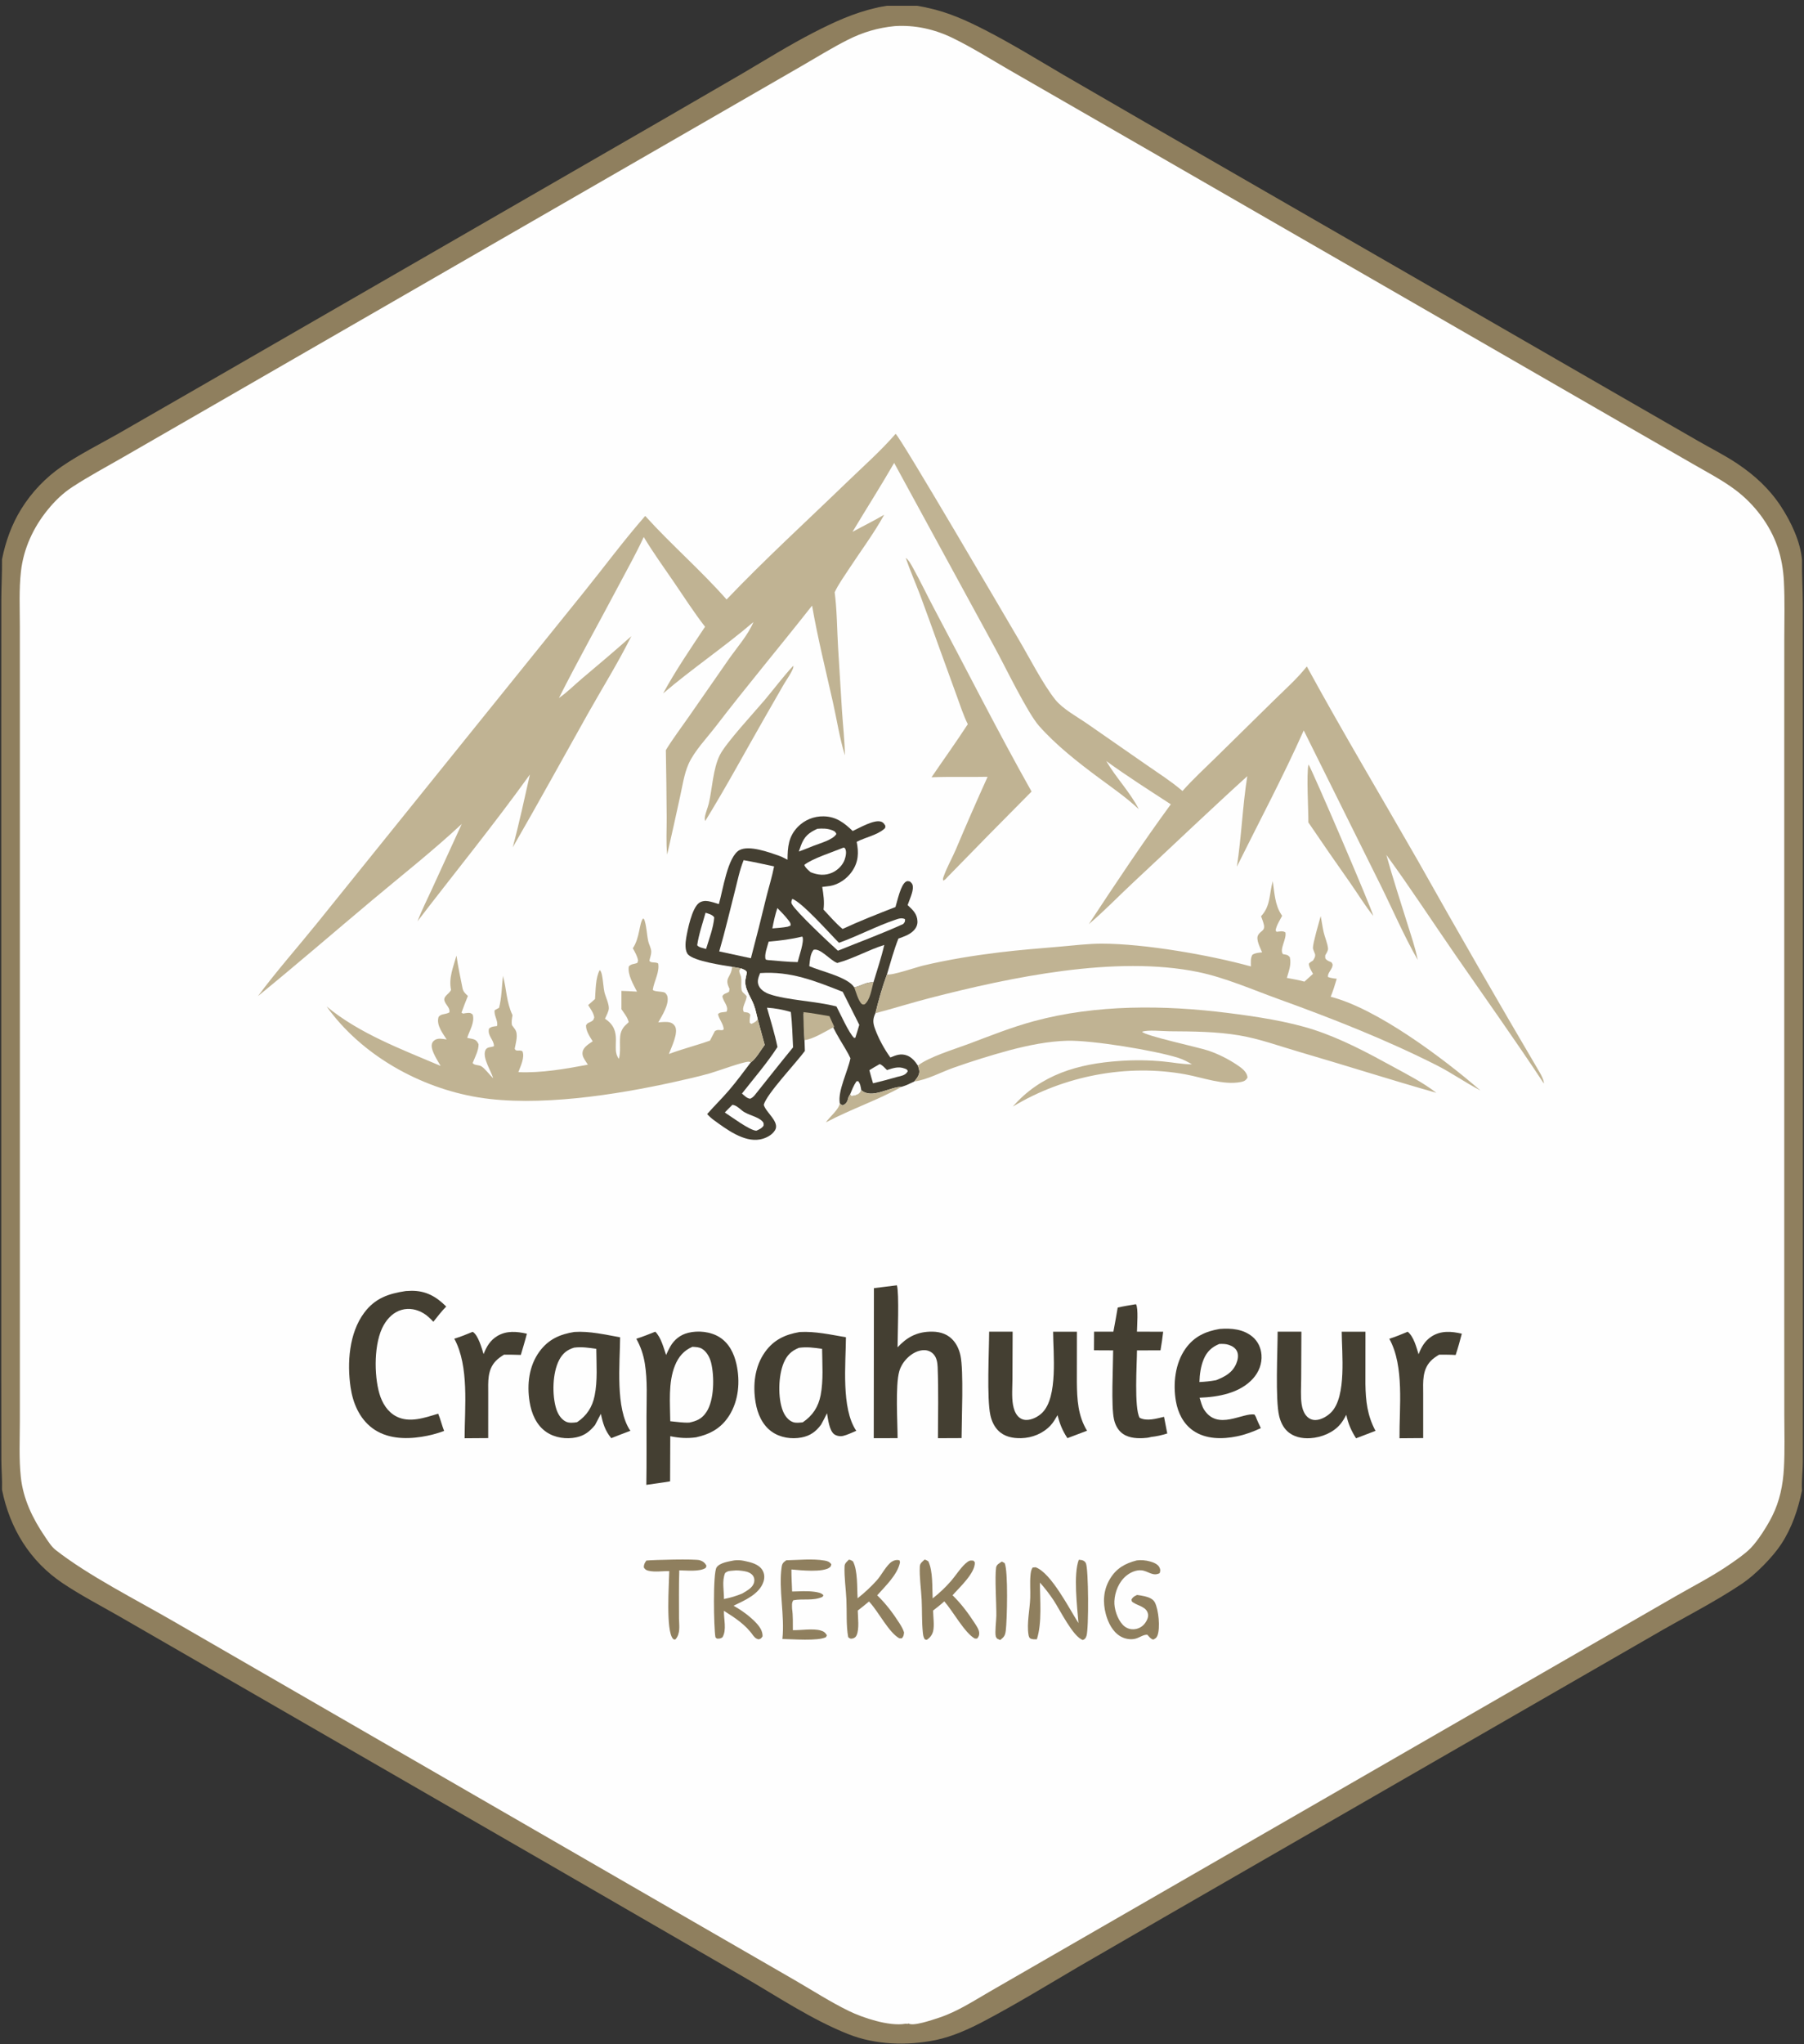 <?xml version="1.0" encoding="UTF-8" standalone="no"?>
<svg
   width="1645"
   height="1863"
   version="1.1"
   id="svg54"
   xmlns:xlink="http://www.w3.org/1999/xlink"
   xmlns="http://www.w3.org/2000/svg"
   xmlns:svg="http://www.w3.org/2000/svg">
  <rect width="100%" height="100%" fill="#333333" stroke="none"/>
  <defs
     id="defs54">
    <clipPath
       clipPathUnits="userSpaceOnUse"
       id="clipPath57">
      <use
         x="0"
         y="0"
         xlink:href="#g56"
         id="use57" />
    </clipPath>
    <clipPath
       clipPathUnits="userSpaceOnUse"
       id="clipPath59">
      <use
         x="0"
         y="0"
         xlink:href="#g58"
         id="use59" />
    </clipPath>
  </defs>
  <g
     id="g67"
     style="display:inline"
     transform="matrix(1,0,0,0.998,0,5.284)">
    <path
       fill="#8f7f5e"
       transform="matrix(2.861,0,0,2.862,-6.10352e-5,2.44141e-4)"
       d="M 0,0 H 282.643 292.299 575 V 180.261 470.66 650.444 c -0.197,0.111 -0.468,0.283 -0.695,0.359 -2.021,0.677 -23.483,0.197 -27.342,0.198 L 460.999,651.005 8.173,650.999 C 5.933,650.998 1.93,651.538 0,650.444 V 469.746 180.64 Z m 0,469.746 v 180.698 c 1.93,1.094 5.933,0.554 8.173,0.555 l 452.826,0.006 85.964,-0.004 c 3.859,-10e-4 25.321,0.479 27.342,-0.198 0.227,-0.076 0.498,-0.248 0.695,-0.359 V 470.66 l -0.661,3.081 c -1.299,6.08 -3.143,11.733 -6.563,16.997 -2.743,4.223 -8.295,9.846 -12.462,12.656 -9.096,6.132 -19.133,11.091 -28.591,16.658 l -76.493,44.126 -79.156,45.675 -27.345,15.84 c -9.908,5.833 -19.829,11.907 -29.989,17.282 -4.838,2.56 -10.159,4.992 -15.529,6.094 -9.081,1.864 -19.169,1.569 -27.855,-1.889 -11.815,-4.704 -22.718,-12.107 -33.704,-18.456 L 175.817,593.486 67.039,530.636 37.837,513.774 C 31.916,510.385 25.686,507.129 20.017,503.331 9.487,496.275 3.11,485.761 0.639,473.465 0.365,472.247 0.208,470.979 0,469.746 Z M 292.299,0 c 1.112,0.21 2.267,0.367 3.361,0.649 6.656,1.426 12.459,4.077 18.487,7.182 8.407,4.331 16.581,9.367 24.731,14.167 l 26.125,15.152 79.855,46.083 72.016,41.578 24.443,14.091 c 4.096,2.359 8.403,4.513 12.332,7.141 5.579,3.732 10.328,8.092 14.011,13.741 3.189,4.889 6.203,11.204 6.689,17.117 L 575,180.261 V 0 Z M 0,0 v 180.64 c 0.199,-1.335 0.412,-2.667 0.638,-3.997 1.132,-5.72 3.099,-11.222 6.198,-16.186 0.826,-1.327 1.718,-2.609 2.675,-3.844 0.957,-1.236 1.976,-2.42 3.054,-3.551 1.079,-1.131 2.212,-2.204 3.401,-3.219 1.189,-1.015 2.426,-1.967 3.713,-2.855 5.652,-3.862 11.912,-7.008 17.866,-10.381 l 25.191,-14.504 73.152,-42.245 75.149,-43.405 25.656,-14.894 c 7.422,-4.382 14.853,-9.017 22.512,-12.967 6.509,-3.356 12.908,-6.316 20.067,-7.943 C 280.368,0.356 281.525,0.203 282.643,0 Z M 0.638,176.643 C 0.412,177.973 0.199,179.305 0,180.64 v 289.106 c 0.208,1.233 0.365,2.501 0.639,3.719 0.101,-3.139 -0.192,-6.347 -0.208,-9.498 L 0.401,438.936 0.398,355.384 0.401,225.08 0.421,189.338 c 0.017,-4.23 0.269,-8.474 0.218,-12.695 z M 574.349,176.9 c -0.084,4.622 0.228,9.289 0.241,13.921 l 0.017,39.896 0.006,132.745 10e-4,77.852 -0.02,23.388 c -0.014,2.971 -0.443,6.1 -0.255,9.039 L 575,470.66 V 180.261 Z M 288.683,3.393 c -1.118,0.203 -8.315,-3.037 -9.411,-2.745 5.438,-0.092 10.978,0.192 16.388,2.55e-4 -1.094,-0.281 -2.249,2.712 -3.361,2.502 z"
       id="path1"
       style="display:inline" />
    <path
       fill="#fefefe"
       d="m 285.158,6.482 c 6.401,-0.422 12.673,0.973 18.423,3.768 6.187,3.008 12.093,6.754 18.049,10.195 l 30.068,17.333 96.083,55.444 70.213,40.537 21.603,12.452 c 4.546,2.625 9.351,5.129 13.551,8.29 5.996,4.512 10.979,11.062 13.409,18.191 1.219,3.576 1.823,7.231 2.012,10.998 0.307,6.127 0.124,12.336 0.122,18.471 l -0.011,30.989 -10e-4,96.005 v 91.178 l 0.018,29.26 c 0.004,5.645 0.185,11.361 -0.125,16.996 -0.295,5.371 -1.326,10.475 -3.739,15.317 -1.525,3.06 -4.529,7.86 -6.927,10.273 -1.862,1.872 -4.33,3.54 -6.496,5.044 -5.529,3.84 -11.764,7.014 -17.608,10.382 l -31.729,18.312 -98.905,57.073 -69.281,39.975 -18.42,10.636 c -5.208,3.014 -10.392,6.418 -16.134,8.322 -2.349,0.779 -8.413,2.858 -9.776,1.85 -0.461,0.325 -0.468,0.006 -1.035,0.105 -5.083,0.891 -13.458,-1.873 -18.002,-4.096 -5.827,-2.85 -11.448,-6.472 -17.061,-9.733 L 223.829,612.927 126.025,556.376 55.262,515.45 C 43.49,508.625 28.195,500.91 17.736,492.702 16.364,491.625 15.294,489.87 14.32,488.436 10.399,482.666 7.382,476.43 6.635,469.424 6.007,463.525 6.329,457.362 6.33,451.429 l 0.008,-30.202 6e-4,-99.361 -0.003,-94.934 -0.011,-28.928 c -4.9e-4,-5.798 -0.3,-11.805 0.356,-17.568 0.824,-7.248 3.941,-13.992 8.51,-19.612 2.35,-2.892 4.838,-5.312 7.961,-7.35 5.132,-3.35 10.613,-6.286 15.923,-9.348 l 27.11,-15.636 81.936,-47.304 82.06,-47.354 25.236,-14.575 c 4.88,-2.821 9.726,-5.839 14.754,-8.382 4.847,-2.451 9.59,-3.852 14.988,-4.393 z"
       id="path5"
       style="display:inline"
       transform="matrix(2.861,0,0,2.862,-6.10352e-5,2.44141e-4)" />
  </g>
  <g
     id="g11"
     style="display:inline">
    <g
       id="g58"
       style="display:inline">
      <path
         fill="#8f7f5e"
         transform="matrix(2.861,0,0,2.862,-6.10352e-5,2.44141e-4)"
         d="m 319.299,497.255 0.901,0.473 c 1.162,2.462 0.781,18.12 0.367,21.457 -0.203,1.641 -0.535,2.073 -1.792,3.057 l -0.991,-0.457 c -0.134,-0.233 -0.334,-0.438 -0.402,-0.697 -0.336,-1.273 0.155,-5.084 0.174,-6.583 0.046,-3.551 -0.533,-12.308 -0.076,-15.362 0.139,-0.935 1.094,-1.405 1.819,-1.888 z"
         id="path7" />
      <path
         fill="#8f7f5e"
         transform="matrix(2.861,0,0,2.862,-6.10352e-5,2.44141e-4)"
         d="m 206.01,496.927 c 2.154,-0.218 15.488,-0.575 17.047,-0.092 0.987,0.307 1.677,0.853 2.114,1.789 l -0.241,0.633 c -1.875,1.31 -6.17,0.801 -8.432,0.791 -0.172,5.091 -0.083,10.206 -0.089,15.301 0.045,2.31 0.521,4.867 -1.16,6.713 -0.51,-0.03 -0.469,0.08 -0.775,-0.262 -2.308,-2.583 -1.23,-17.359 -1.163,-21.502 -2.101,-0.064 -4.555,0.368 -6.593,-0.115 -0.799,-0.189 -1.072,-0.397 -1.521,-1.063 0.007,-0.979 0.263,-1.398 0.813,-2.193 z"
         id="path8" />
      <path
         fill="#8f7f5e"
         transform="matrix(2.861,0,0,2.862,-6.10352e-5,2.44141e-4)"
         d="m 250.605,496.841 c 3.856,-0.073 8.377,-0.557 12.167,0.084 0.98,0.165 1.614,0.386 2.194,1.199 -0.11,0.399 -0.1,0.626 -0.432,0.914 -2.057,1.786 -9.553,0.977 -12.29,0.732 -0.008,2.337 0.135,4.683 0.223,7.018 2.344,-0.044 4.861,-0.244 7.182,0.095 0.944,0.138 2.193,0.323 2.811,1.113 l -0.328,0.505 c -3.073,1.354 -6.111,0.481 -9.27,1.071 -0.602,0.8 -0.409,1.707 -0.413,2.689 0.333,2.234 0.23,4.583 0.257,6.84 2.581,0.045 6.425,-0.597 8.839,0.093 1.021,0.293 1.474,0.656 2.004,1.538 l -0.302,0.588 c -2.51,1.31 -10.789,0.626 -13.883,0.583 0.8,-7.475 -1.263,-15.851 -0.234,-22.925 0.174,-1.193 0.559,-1.477 1.475,-2.137 z"
         id="path9" />
      <path
         fill="#8f7f5e"
         transform="matrix(2.861,0,0,2.862,-6.10352e-5,2.44141e-4)"
         d="m 362.301,496.883 c 1.383,-0.186 2.841,-0.048 4.183,0.316 1.084,0.294 2.528,0.828 3.056,1.915 0.357,0.735 0.312,1.095 0.058,1.842 -2.218,1.117 -3.634,-0.721 -5.82,-0.918 -1.7,-0.154 -3.534,0.676 -4.816,1.737 -2.367,1.959 -3.628,5.08 -3.78,8.102 -0.121,2.412 0.956,5.686 2.646,7.481 0.888,0.943 2.022,1.471 3.326,1.453 q 0.238,-0.002 0.476,-0.027 0.237,-0.026 0.47,-0.075 0.233,-0.05 0.461,-0.122 0.227,-0.073 0.446,-0.168 0.218,-0.095 0.426,-0.211 0.208,-0.117 0.404,-0.254 0.195,-0.137 0.376,-0.293 0.18,-0.156 0.344,-0.329 c 0.711,-0.75 1.539,-2.182 1.36,-3.263 -0.407,-2.466 -3.132,-2.654 -4.826,-3.832 -0.478,-0.332 -0.363,-0.374 -0.459,-0.91 0.429,-0.754 0.789,-0.965 1.538,-1.329 0.083,-0.041 0.167,-0.079 0.251,-0.118 0.818,0.123 1.666,0.23 2.469,0.432 1.196,0.302 2.588,0.785 3.19,1.953 1.193,2.315 1.767,8.143 0.812,10.576 -0.289,0.738 -0.67,0.929 -1.348,1.26 -0.893,-0.296 -1.229,-0.859 -1.855,-1.546 -1.18,-0.106 -2.506,0.893 -3.673,1.221 -1.612,0.452 -3.479,0.121 -4.913,-0.716 -2.485,-1.449 -3.918,-4.349 -4.644,-7.043 -1.028,-3.818 -0.794,-7.676 1.245,-11.136 2.031,-3.445 4.831,-5.034 8.597,-5.998 z"
         id="path10" />
      <path
         fill="#8f7f5e"
         transform="matrix(2.861,0,0,2.862,-6.10352e-5,2.44141e-4)"
         d="m 273.337,508.941 c 2.193,-1.723 4.304,-3.691 6.168,-5.765 1.437,-1.6 3.037,-4.825 4.767,-5.911 0.756,-0.474 1.57,-0.64 2.407,-0.422 l 0.177,0.618 c -0.774,3.981 -4.689,7.597 -7.274,10.537 2.819,2.732 4.958,5.572 7.071,8.858 0.616,0.978 1.136,1.84 1.487,2.944 -0.087,0.815 -0.113,1.277 -0.711,1.901 l -0.804,-0.017 c -3.273,-1.794 -6.53,-8.242 -9.298,-11.316 l -0.364,-0.399 c -1.156,1.004 -2.384,1.937 -3.58,2.893 0.044,2.206 0.523,5.772 -0.338,7.79 -0.253,0.594 -0.617,0.922 -1.266,1.087 -0.709,0.181 -0.951,0.004 -1.44,-0.418 -0.694,-3.777 -0.395,-8.073 -0.571,-11.929 -0.159,-3.466 -0.734,-7.203 -0.59,-10.65 0.04,-0.969 0.768,-1.458 1.394,-2.106 0.537,0.096 0.835,0.245 1.288,0.546 1.57,3.003 1.261,8.401 1.477,11.759 z"
         id="path11" />
      <path
         fill="#8f7f5e"
         transform="matrix(2.861,0,0,2.862,-6.10352e-5,2.44141e-4)"
         d="m 297.26,508.978 q 3.206,-2.494 5.869,-5.56 c 1.584,-1.818 3.405,-4.814 5.363,-6.148 0.678,-0.463 1.004,-0.365 1.777,-0.301 l 0.425,0.521 c 0.177,3.428 -4.952,8.041 -7.094,10.493 2.888,2.833 5.066,5.796 7.253,9.169 0.529,0.859 1.137,1.706 1.237,2.736 0.074,0.758 -0.171,1.327 -0.662,1.888 h -0.723 c -3.261,-1.818 -6.946,-8.679 -9.735,-11.852 -1.139,1.04 -2.361,1.974 -3.573,2.925 0.021,1.908 0.455,4.712 0.016,6.544 q -0.104,0.437 -0.294,0.844 -0.189,0.407 -0.457,0.767 -0.267,0.361 -0.601,0.661 -0.334,0.3 -0.721,0.527 l -0.544,-0.147 c -0.518,-0.643 -0.587,-1.464 -0.671,-2.26 -0.356,-3.409 -0.206,-6.971 -0.376,-10.403 -0.169,-3.434 -0.752,-7.183 -0.579,-10.595 0.054,-1.046 0.848,-1.522 1.55,-2.186 0.497,0.16 0.745,0.299 1.168,0.583 1.507,3.24 1.197,8.25 1.372,11.794 z"
         id="path12" />
      <path
         fill="#8f7f5e"
         transform="matrix(2.861,0,0,2.862,-6.10352e-5,2.44141e-4)"
         d="m 343.835,496.684 c 0.319,0.033 0.912,0.048 1.226,0.18 0.497,0.208 0.77,0.415 1.018,0.882 0.88,1.661 0.961,20.996 0.208,23.154 -0.26,0.747 -0.43,1.023 -1.151,1.327 -3.111,-0.944 -7.349,-9.67 -9.328,-12.638 -1.335,-2.004 -2.76,-3.851 -4.364,-5.645 0.005,5.629 0.731,12.731 -0.976,18.066 -0.69,-0.011 -1.482,0.065 -2.096,-0.29 -0.384,-0.221 -0.503,-0.781 -0.57,-1.191 -0.596,-3.601 0.439,-8.066 0.557,-11.762 0.076,-2.37 -0.144,-4.756 0.075,-7.123 0.085,-0.919 0.172,-1.697 0.675,-2.485 l 0.938,-0.099 c 4.972,1.75 10.772,13.263 13.689,17.78 -0.425,-5.162 -1.665,-15.533 0.099,-20.156 z"
         id="path15" />
      <path
         fill="#8f7f5e"
         transform="matrix(2.861,0,0,2.862,-6.10352e-5,2.44141e-4)"
         d="m 233.937,496.887 c 1.09,-0.148 2.154,-0.087 3.229,0.14 2.107,0.445 4.703,1.005 5.875,3.019 0.635,1.092 0.691,2.386 0.311,3.575 -1.281,4.01 -6.075,6.024 -9.569,7.696 2.54,1.411 5.048,3.21 7.069,5.306 1.173,1.216 2.244,2.68 2.198,4.43 -0.484,0.707 -0.465,0.731 -1.282,0.968 -0.915,-0.247 -1.151,-0.546 -1.739,-1.239 -2.344,-3.425 -5.853,-5.667 -9.299,-7.851 -0.079,2.642 0.955,6.08 -0.463,8.432 -0.462,0.302 -0.743,0.421 -1.29,0.431 -0.656,0.012 -0.522,-0.026 -0.948,-0.443 -0.541,-2.917 -0.853,-20.48 0.367,-22.248 1.04,-1.506 3.87,-1.872 5.541,-2.216 z"
         id="path16" />
    </g>
    <g
       id="g66"
       style="display:inline">
      <path
         fill="#fefefe"
         transform="matrix(2.861,0,0,2.862,-6.10352e-5,2.44141e-4)"
         d="m 233.791,500.123 c 1.03,-0.149 2.307,0.011 3.334,0.17 1.116,0.173 2.36,0.61 2.977,1.635 0.344,0.571 0.396,1.29 0.245,1.928 -0.415,1.764 -2.291,2.648 -3.702,3.533 -1.972,0.841 -3.801,1.368 -5.903,1.789 0.026,-2.729 -0.683,-5.697 0.357,-8.269 0.924,-0.761 1.52,-0.662 2.692,-0.786 z"
         id="path17"
         style="display:inline" />
    </g>
  </g>
  <g
     id="g12"
     style="display:inline">
    <g
       id="g56"
       style="display:inline">
      <path
         fill="#443f32"
         transform="matrix(2.861,0,0,2.862,-6.10352e-5,2.44141e-4)"
         d="m 212.302,431.475 c 0.402,-0.908 0.836,-1.82 1.325,-2.685 1.242,-2.195 3.236,-3.771 5.686,-4.376 3.216,-0.795 7.111,-0.401 9.94,1.344 3.107,1.916 4.716,5.217 5.479,8.664 1.213,5.482 0.714,11.601 -2.361,16.406 -2.538,3.965 -6.024,5.869 -10.544,6.865 -2.928,0.386 -5.305,0.225 -8.197,-0.356 l -0.057,14.369 c -2.507,0.441 -5.058,0.741 -7.576,1.122 0.116,-7.298 0.043,-14.611 0.052,-21.911 0.007,-5.488 0.359,-11.295 -0.526,-16.72 -0.47,-2.886 -1.31,-5.338 -2.716,-7.893 2.055,-0.65 4.043,-1.453 6.045,-2.251 1.818,1.804 2.623,5.041 3.45,7.422 z"
         id="path32" />
      <path
         fill="#443f32"
         transform="matrix(2.861,0,0,2.862,-6.10352e-5,2.44141e-4)"
         d="m 154.137,431.18 c 0.937,-2.383 2.081,-4.359 4.326,-5.726 2.961,-1.802 6.253,-1.485 9.464,-0.762 -0.573,2.27 -1.271,4.512 -1.93,6.757 -1.773,-0.091 -3.564,-0.066 -5.339,-0.088 -0.948,0.582 -1.832,1.175 -2.609,1.98 -2.768,2.868 -2.446,6.662 -2.441,10.328 l -0.005,14.266 -7.527,0.052 c 0.028,-9.744 1.5,-22.979 -3.286,-31.706 2.015,-0.605 3.93,-1.384 5.871,-2.193 1.769,1.067 2.866,5.184 3.476,7.092 z"
         id="path18" />
      <path
         fill="#443f32"
         transform="matrix(2.861,0,0,2.862,-6.10352e-5,2.44141e-4)"
         d="m 452.125,431.235 c 0.932,-2.327 1.988,-4.265 4.173,-5.674 2.973,-1.917 6.347,-1.636 9.614,-0.874 -0.587,2.291 -1.224,4.541 -1.966,6.787 -1.74,-0.125 -3.507,-0.091 -5.252,-0.108 -0.981,0.582 -1.884,1.175 -2.678,2.004 -2.736,2.854 -2.44,6.656 -2.418,10.299 l 0.003,14.264 -7.552,0.057 c -0.093,-9.761 1.609,-22.978 -3.25,-31.677 2.008,-0.65 3.932,-1.422 5.874,-2.249 1.901,1.551 2.763,4.901 3.452,7.171 z"
         id="path19" />
      <path
         fill="#443f32"
         transform="matrix(2.861,0,0,2.862,-6.10352e-5,2.44141e-4)"
         d="m 362.031,415.305 0.036,0.024 c 0.807,1.158 0.321,7.05 0.31,8.713 l 8.352,0.02 q -0.339,2.976 -0.856,5.926 l -7.489,0.02 c -0.022,4.138 -0.944,18.398 0.843,21.463 2.302,1.192 5.379,0.25 7.779,-0.315 l 1.023,5.31 c -1.738,0.541 -3.345,0.91 -5.155,1.109 -0.833,0.252 -1.7,0.328 -2.567,0.371 -2.477,0.125 -5.25,-0.159 -7.12,-1.95 -1.14,-1.092 -1.796,-2.51 -2.136,-4.035 -0.958,-4.297 -0.274,-16.695 -0.266,-21.957 l -6.107,-0.028 0.034,-5.929 6.149,-0.009 q 0.729,-3.829 1.377,-7.672 c 1.914,-0.438 3.857,-0.737 5.793,-1.061 z"
         id="path20" />
      <path
         fill="#443f32"
         transform="matrix(2.861,0,0,2.862,-6.10352e-5,2.44141e-4)"
         d="m 129.343,411.106 q 0.893,-0.064 1.788,-0.076 c 4.63,-0.038 7.889,1.827 11.089,5.011 -1.492,1.489 -2.778,3.217 -4.102,4.858 -0.921,-0.997 -1.948,-1.999 -3.121,-2.701 -2.11,-1.263 -4.573,-1.772 -6.969,-1.102 -2.546,0.711 -4.421,2.59 -5.712,4.827 -3.191,5.53 -3.135,15.938 -1.381,21.885 0.876,2.968 2.555,5.755 5.376,7.225 4.187,2.182 9.164,0.393 13.348,-0.88 0.733,1.762 1.182,3.707 1.888,5.508 q -3.498,1.293 -7.183,1.862 c -5.327,0.838 -11.16,0.594 -15.653,-2.727 -4.157,-3.073 -6.247,-8.031 -6.976,-13.024 -1.131,-7.747 -0.502,-17.28 4.352,-23.762 3.469,-4.632 7.716,-6.071 13.256,-6.904 z"
         id="path21" />
      <path
         fill="#443f32"
         transform="matrix(2.861,0,0,2.862,-6.10352e-5,2.44141e-4)"
         d="m 315.261,424.046 7.487,0.006 -0.058,15.028 c -0.01,2.658 -0.282,5.658 0.18,8.273 0.222,1.257 0.653,2.583 1.513,3.555 0.685,0.774 1.589,1.216 2.623,1.248 1.833,0.058 3.9,-1.032 5.175,-2.295 5.067,-5.02 3.496,-18.886 3.466,-25.809 l 7.592,0.004 -0.019,16.051 c 0.063,5.485 0.31,10.666 3.243,15.485 l -6.252,2.359 c -1.59,-2.398 -2.442,-4.529 -3.147,-7.322 -0.675,1.121 -1.311,2.294 -2.211,3.255 -2.423,2.589 -5.865,3.993 -9.385,4.075 -2.712,0.063 -5.423,-0.462 -7.38,-2.489 -1.279,-1.324 -2.046,-3.049 -2.436,-4.832 -1.179,-5.39 -0.416,-20.2 -0.391,-26.592 z"
         id="path22" />
      <path
         fill="#443f32"
         transform="matrix(2.861,0,0,2.862,-6.10352e-5,2.44141e-4)"
         d="m 407.212,424.047 7.57,0.005 -0.065,14.932 c -0.01,2.641 -0.238,5.524 0.137,8.136 0.195,1.36 0.708,2.932 1.694,3.931 0.742,0.751 1.682,1.15 2.742,1.131 1.83,-0.033 3.873,-1.271 5.096,-2.568 4.816,-5.111 3.281,-18.648 3.247,-25.556 h 7.571 l -0.016,16.591 c 0.084,5.47 0.598,10.097 3.217,14.98 l -6.201,2.368 c -1.578,-2.482 -2.478,-4.597 -3.122,-7.473 -0.531,1.03 -1.125,2.048 -1.862,2.946 -2.262,2.757 -6.11,4.274 -9.599,4.492 -2.639,0.165 -5.403,-0.384 -7.37,-2.263 -1.35,-1.29 -2.11,-2.98 -2.548,-4.769 -1.277,-5.21 -0.493,-20.758 -0.491,-26.883 z"
         id="path23" />
      <path
         fill="#443f32"
         transform="matrix(2.861,0,0,2.862,-6.10352e-5,2.44141e-4)"
         d="m 388.734,423.176 c 3.687,-0.296 7.567,0.034 10.518,2.538 1.702,1.444 2.642,3.514 2.808,5.724 0.209,2.799 -0.814,5.428 -2.669,7.506 -4.189,4.688 -11.086,5.913 -17.053,6.131 0.389,1.236 0.721,2.679 1.416,3.777 4.327,6.833 12.287,0.878 16.094,1.592 l 0.4,0.7 c 0.467,1.233 1.048,2.418 1.606,3.611 -2.46,1.162 -4.926,2.068 -7.597,2.618 -4.633,0.953 -9.931,0.981 -13.973,-1.815 -3.138,-2.171 -4.841,-5.65 -5.489,-9.321 -0.983,-5.559 -0.278,-12.103 3.058,-16.796 2.727,-3.836 6.343,-5.492 10.881,-6.265 z"
         id="path24" />
      <path
         fill="#443f32"
         transform="matrix(2.861,0,0,2.862,-6.10352e-5,2.44141e-4)"
         d="m 285.735,409.297 0.126,-0.017 c 0.771,2.473 0.22,16.152 0.212,19.746 2.9,-3.109 5.92,-4.808 10.216,-4.978 2.647,-0.104 5.15,0.421 7.101,2.321 1.423,1.386 2.3,3.287 2.719,5.21 1.085,4.987 0.372,20.456 0.361,26.358 q -3.764,0.041 -7.528,0.032 c 0.026,-7.539 0.193,-15.117 -0.094,-22.65 -0.07,-1.439 -0.294,-2.958 -1.285,-4.069 q -0.268,-0.296 -0.589,-0.534 -0.321,-0.237 -0.683,-0.406 -0.362,-0.17 -0.75,-0.264 -0.388,-0.094 -0.787,-0.109 c -2.078,-0.097 -4.12,1.075 -5.557,2.49 -1.187,1.169 -2.136,2.657 -2.588,4.268 -1.276,4.544 -0.539,16.051 -0.525,21.257 l -7.602,0.015 0.054,-47.779 z"
         id="path26"
         style="display:inline" />
      <path
         fill="#443f32"
         transform="matrix(2.861,0,0,2.862,-6.10352e-5,2.44141e-4)"
         d="m 254.864,424.157 c 4.981,-0.282 9.868,0.846 14.754,1.667 -0.05,8.343 -1.573,22.678 3.294,29.792 -1.339,0.554 -2.788,1.284 -4.194,1.617 -0.906,0.214 -1.99,0.039 -2.765,-0.472 -1.622,-1.068 -2.068,-4.943 -2.366,-6.744 -0.583,1.235 -1.241,2.428 -1.89,3.629 -1.632,2.213 -3.46,3.559 -6.232,4.089 -3.211,0.614 -6.826,0.064 -9.511,-1.856 -3.022,-2.162 -4.534,-5.726 -5.131,-9.283 -0.928,-5.525 -0.306,-11.47 3.03,-16.11 2.787,-3.878 6.398,-5.538 11.011,-6.329 z"
         id="path28"
         style="display:inline" />
      <path
         fill="#443f32"
         transform="matrix(2.861,0,0,2.862,-6.10352e-5,2.44141e-4)"
         d="m 183.054,424.138 c 4.821,-0.329 9.852,0.859 14.589,1.698 -0.049,8.283 -1.596,22.722 3.27,29.778 q -3.061,1.137 -6.095,2.344 c -2,-2.423 -2.67,-4.741 -3.304,-7.748 l -1.858,3.56 c -1.661,2.02 -3.312,3.356 -5.964,3.923 -3.183,0.681 -6.866,0.155 -9.568,-1.697 -3.2,-2.193 -4.739,-5.901 -5.331,-9.606 -0.885,-5.547 -0.226,-11.455 3.183,-16.069 2.828,-3.828 6.464,-5.455 11.078,-6.183 z"
         id="path30"
         style="display:inline" />
    </g>
    <g
       id="g65"
       style="display:inline">
      <path
         fill="#fefefe"
         transform="matrix(2.861,0,0,2.862,-6.10352e-5,2.44141e-4)"
         d="m 220.686,428.868 c 1.025,0.072 2.161,0.072 3.061,0.627 1.514,0.934 2.486,2.755 2.901,4.441 1.064,4.327 1.03,11.863 -1.488,15.68 -1.422,2.155 -3.031,2.864 -5.454,3.379 -2.015,0.099 -4.073,-0.244 -6.079,-0.431 -0.048,-5.767 -0.702,-12.294 1.496,-17.741 1.103,-2.734 2.819,-4.795 5.563,-5.955 z"
         id="path33"
         style="display:inline" />
      <path
         fill="#fefefe"
         transform="matrix(2.861,0,0,2.862,-6.10352e-5,2.44141e-4)"
         d="m 388.605,427.958 c 1.043,-0.039 2.066,-0.045 3.067,0.296 1.122,0.381 2.219,1.061 2.664,2.213 0.453,1.176 0.173,2.606 -0.302,3.729 -1.257,2.968 -3.606,4.152 -6.406,5.292 -1.797,0.334 -3.52,0.512 -5.346,0.594 0.07,-2.419 0.428,-5.063 1.382,-7.305 1.023,-2.404 2.555,-3.823 4.941,-4.819 z"
         id="path25"
         style="display:inline" />
      <path
         fill="#fefefe"
         transform="matrix(2.861,0,0,2.862,-6.10352e-5,2.44141e-4)"
         d="m 254.623,429.192 c 2.553,-0.366 4.865,-0.037 7.396,0.322 0.051,4.769 0.451,10.043 -0.459,14.736 -0.73,3.763 -2.537,6.517 -5.704,8.663 -0.99,0.088 -2.123,0.272 -3.084,-0.061 -1.558,-0.541 -2.658,-2.074 -3.245,-3.551 -1.642,-4.132 -1.479,-11.206 0.26,-15.32 1.031,-2.44 2.391,-3.792 4.836,-4.789 z"
         id="path29"
         style="display:inline" />
      <path
         fill="#fefefe"
         transform="matrix(2.861,0,0,2.862,-6.10352e-5,2.44141e-4)"
         d="m 182.953,429.136 c 2.41,-0.323 4.711,0.03 7.097,0.373 0.04,4.836 0.447,10.19 -0.531,14.935 -0.745,3.615 -2.485,6.346 -5.583,8.418 -1.081,0.192 -2.537,0.337 -3.555,-0.158 -1.556,-0.758 -2.566,-2.425 -3.074,-4.022 -1.398,-4.393 -1.255,-11.528 0.926,-15.647 1.1,-2.076 2.494,-3.202 4.72,-3.899 z"
         id="path31"
         style="display:inline" />
    </g>
  </g>
  <g
     id="g62"
     clip-path="none"
     style="display:inline">
    <g
       id="g61"
       style="display:inline">
      <path
         fill="#443f32"
         transform="matrix(2.861,0,0,2.862,-6.10352e-5,2.44141e-4)"
         d="m 251,273.774 c 0.028,-4.035 0.291,-7.408 3.293,-10.483 0.266,-0.272 0.545,-0.529 0.838,-0.772 0.292,-0.243 0.596,-0.471 0.912,-0.683 0.315,-0.212 0.641,-0.407 0.977,-0.585 0.335,-0.179 0.679,-0.34 1.032,-0.483 0.352,-0.143 0.71,-0.268 1.075,-0.375 0.365,-0.106 0.735,-0.193 1.109,-0.262 0.374,-0.069 0.75,-0.118 1.129,-0.148 0.379,-0.03 0.759,-0.041 1.139,-0.032 4.002,0.075 6.544,2.056 9.272,4.672 2.065,-0.94 6.75,-3.695 8.982,-2.995 0.787,0.246 1.024,0.672 1.431,1.342 -0.059,0.621 0.069,0.61 -0.454,1.052 -2.308,1.952 -5.998,2.633 -8.69,4.044 0.682,3.502 0.586,6.419 -1.518,9.458 -1.581,2.283 -4.204,4.138 -6.972,4.599 -0.506,0.085 -1.016,0.133 -1.526,0.19 l -0.965,0.111 c 0.395,2.511 0.732,4.681 0.409,7.223 1.956,2.057 3.882,4.373 6.081,6.164 5.494,-2.543 11.202,-4.799 16.85,-6.98 0.601,-1.935 1.662,-7.153 3.375,-8.101 0.497,-0.275 0.705,-0.12 1.239,-0.026 0.626,0.567 0.872,0.795 0.932,1.665 0.113,1.652 -1.116,4.242 -1.672,5.842 1.623,1.522 3.033,2.747 3.134,5.143 0.048,1.112 -0.378,2.076 -1.13,2.881 -1.323,1.415 -3.175,1.999 -4.945,2.641 -1.46,3.695 -2.499,7.595 -3.646,11.399 -1.461,3.941 -2.679,8.278 -3.679,12.363 -0.871,1.839 -0.833,3.011 -0.148,4.917 1.108,3.087 2.983,6.537 4.915,9.18 1.839,-0.758 3.363,-1.376 5.354,-0.614 1.429,0.547 2.627,1.916 3.406,3.193 0.391,1.054 0.696,1.942 0.236,3.03 -0.324,0.767 -0.852,1.413 -1.384,2.043 -1.295,0.625 -2.554,1.251 -3.94,1.659 -4.026,0.059 -9.616,4.072 -12.942,1.085 -0.358,0.958 -0.761,1.252 -1.752,1.622 -0.437,0.164 -0.951,0.211 -1.414,0.264 l -0.415,-0.52 c -0.087,0.142 -0.175,0.282 -0.26,0.425 -0.243,0.406 -0.291,0.594 -0.404,1.071 -0.194,0.816 -0.575,1.442 -1.343,1.83 -0.12,0.061 -0.251,0.1 -0.377,0.15 -0.427,-0.226 -0.63,-0.254 -0.889,-0.674 -0.683,-3.916 2.566,-10.173 3.4,-14.315 -1.498,-3.391 -5.373,-8.355 -6.812,-13.167 -7.603,-0.375 -8.115,-1.041 -8.115,-1.041 l 0.403,11.878 c -2.658,3.65 -12.229,13.732 -13.106,17.152 0.627,2.398 5.15,5.446 3.616,8.049 -0.975,1.654 -3.011,2.644 -4.832,2.977 -5.138,0.939 -10.699,-3.252 -14.676,-6.14 -0.793,-0.575 -1.488,-1.214 -2.147,-1.94 2.272,-2.586 4.748,-4.991 6.985,-7.602 2.435,-2.843 4.662,-5.892 6.929,-8.87 1.566,-1.027 3.266,-3.999 4.418,-5.552 -0.753,-2.709 -1.49,-5.422 -2.212,-8.139 -0.364,-1.535 -0.7,-3.166 -1.256,-4.644 -0.999,-2.654 -3.222,-5.377 -2.621,-8.283 l 0.423,-2.059 c -0.45,-0.779 -1.032,-0.861 -1.84,-1.221 l -2.862,-0.521 c -3.103,-0.505 -11.948,-1.78 -14.011,-3.877 -1.136,-1.155 -0.888,-3.845 -0.644,-5.276 0.453,-2.66 1.805,-9.411 4.051,-11.144 0.834,-0.643 1.994,-0.775 3.004,-0.595 1.129,0.2 2.266,0.583 3.361,0.921 1.27,-4.214 2.777,-15.242 6.622,-17.211 3.089,-1.582 9.309,0.695 12.49,1.797 0.728,0.252 1.391,0.593 2.075,0.943 0.146,0.075 0.294,0.145 0.441,0.219 0.088,0.044 0.174,0.091 0.261,0.136 z"
         id="path38"
         style="display:inline" />
      <g
         id="g63"
         style="display:inline">
        <path
           fill="#fefefe"
           transform="matrix(2.861,0,0,2.862,-6.10352e-5,2.44141e-4)"
           d="m 270.928,348.497 c 0.608,-1.431 1.152,-2.881 2.043,-4.165 l 0.545,-0.07 c 0.709,0.833 0.793,1.824 0.993,2.869 -0.358,0.958 -0.761,1.252 -1.752,1.622 -0.437,0.164 -0.951,0.211 -1.414,0.264 z"
           id="path39"
           style="display:inline" />
        <path
           fill="#fefefe"
           transform="matrix(2.861,0,0,2.862,-6.10352e-5,2.44141e-4)"
           d="m 247.761,289.151 c 1.195,1.219 2.485,2.5 3.509,3.863 0.476,0.634 0.801,0.937 0.686,1.731 l -0.918,0.353 c -1.613,0.298 -3.24,0.406 -4.872,0.537 0.414,-2.221 0.885,-4.338 1.595,-6.484 z"
           id="path40"
           style="display:inline" />
        <path
           fill="#fefefe"
           transform="matrix(2.861,0,0,2.862,-6.10352e-5,2.44141e-4)"
           d="m 224.874,290.648 c 0.963,0.32 2.204,0.58 2.764,1.483 -0.256,3.301 -1.635,6.861 -2.598,10.048 -0.818,-0.256 -2.409,-0.486 -2.829,-1.202 0.512,-3.461 1.715,-6.956 2.663,-10.329 z"
           id="path42"
           style="display:inline" />
        <path
           fill="#fefefe"
           transform="matrix(2.861,0,0,2.862,-6.10352e-5,2.44141e-4)"
           d="m 280.382,338.835 c 0.893,0.334 1.632,1.249 2.322,1.903 1.931,-0.605 3.621,-1.261 5.636,-0.478 0.573,0.223 0.721,0.22 0.982,0.799 -0.046,0.091 -0.084,0.187 -0.138,0.273 -0.703,1.119 -2.005,1.289 -3.192,1.579 q -3.843,1.119 -7.738,2.042 c -0.431,-1.375 -0.786,-2.78 -1.171,-4.169 1.062,-0.694 2.204,-1.305 3.299,-1.949 z"
           id="path43"
           style="display:inline" />
        <path
           fill="#fefefe"
           transform="matrix(2.861,0,0,2.862,-6.10352e-5,2.44141e-4)"
           d="m 233.434,351.812 c 1.214,0.139 2.141,1.074 3.066,1.818 1.868,1.502 4.956,1.838 6.47,3.426 0.509,0.534 0.426,0.707 0.393,1.395 -0.57,0.879 -1.384,1.17 -2.305,1.611 -2.18,-0.135 -7.993,-4.497 -10.046,-5.812 0.777,-0.84 1.61,-1.632 2.422,-2.438 z"
           id="path44"
           style="display:inline" />
        <path
           fill="#fefefe"
           transform="matrix(2.861,0,0,2.862,-6.10352e-5,2.44141e-4)"
           d="m 260.521,263.908 c 1.572,-0.123 3.158,-0.136 4.65,0.444 0.754,0.293 1.092,0.449 1.402,1.201 -0.986,1.85 -5.423,3.036 -7.366,3.809 -1.513,0.645 -3.07,1.207 -4.605,1.797 q 0.321,-0.975 0.678,-1.937 c 1.1,-2.92 2.51,-4.062 5.241,-5.314 z"
           id="path45"
           style="display:inline" />
        <path
           fill="#fefefe"
           transform="matrix(2.861,0,0,2.862,-6.10352e-5,2.44141e-4)"
           d="m 268.864,269.9 c 0.306,0.109 0.343,0.056 0.5,0.322 0.555,0.944 0.177,2.569 -0.16,3.527 -0.633,1.797 -2.235,3.353 -3.951,4.127 -2.304,1.037 -4.625,0.785 -6.901,-0.141 -0.763,-0.692 -1.622,-1.331 -2.003,-2.315 2.353,-1.962 9.373,-4.223 12.515,-5.52 z"
           id="path47"
           style="display:inline" />
        <path
           fill="#fefefe"
           transform="matrix(2.861,0,0,2.862,-6.10352e-5,2.44141e-4)"
           d="m 255.643,298.245 0.144,0.133 c 0.562,1.517 -1.144,6.218 -1.549,7.98 -3.164,-0.029 -6.369,-0.405 -9.525,-0.648 l -0.648,-0.151 c -0.612,-1.293 0.552,-4.3 0.929,-5.712 3.625,-0.308 7.105,-0.751 10.649,-1.602 z"
           id="path48"
           style="display:inline" />
        <path
           fill="#fefefe"
           transform="matrix(2.861,0,0,2.862,-6.10352e-5,2.44141e-4)"
           d="m 252.498,286.239 c 2.995,0.903 11.967,11.057 14.896,13.982 6.04,-2.153 11.761,-5.234 17.831,-7.291 1.131,-0.384 2.118,-0.784 3.222,-0.241 0.018,0.872 -0.017,0.855 -0.568,1.541 -6.798,3.09 -13.897,5.704 -20.825,8.504 -2.567,-2.311 -13.22,-12.288 -14.602,-14.736 -0.419,-0.743 -0.19,-0.984 0.046,-1.759 z"
           id="path49"
           style="display:inline" />
        <path
           fill="#fefefe"
           transform="matrix(2.861,0,0,2.862,-6.10352e-5,2.44141e-4)"
           d="m 244.458,320.877 q 3.883,0.253 7.608,1.376 c 0.427,3.718 0.508,7.516 0.702,11.255 -4.003,4.874 -7.906,9.836 -11.847,14.76 -0.566,0.732 -0.948,1.197 -1.792,1.597 -1.054,-0.072 -1.873,-0.985 -2.648,-1.647 3.801,-4.845 7.975,-9.647 11.318,-14.815 -0.864,-4.212 -2.187,-8.383 -3.341,-12.526 z"
           id="path50"
           style="display:inline" />
        <path
           fill="#fefefe"
           transform="matrix(2.861,0,0,2.862,-6.10352e-5,2.44141e-4)"
           d="m 266.859,306.646 c 5.126,-1.386 9.879,-4.148 14.975,-5.745 -0.927,4.01 -2.27,7.974 -3.453,11.918 -2.22,-0.215 -4.029,1.218 -6.119,1.602 -1.99,-3.296 -10.642,-5.118 -14.333,-6.769 0.224,-1.786 0.24,-3.706 1.35,-5.19 2.009,-0.697 5.149,3.088 7.186,4.008 z"
           id="path51"
           style="display:inline" />
        <path
           fill="#fefefe"
           transform="matrix(2.861,0,0,2.862,-6.10352e-5,2.44141e-4)"
           d="m 242.259,309.864 c 9.786,-0.671 17.5,2.498 26.332,5.962 l 5.282,10.513 c -0.375,1.379 -0.84,2.75 -1.261,4.116 l -0.387,0.044 c -1.619,-1.441 -4.432,-7.774 -5.628,-10.007 -6.363,-1.693 -15.823,-1.995 -21.342,-3.911 -1.303,-0.452 -2.814,-1.35 -3.406,-2.659 -0.652,-1.441 -0.13,-2.678 0.41,-4.058 z"
           id="path52"
           style="display:inline" />
        <path
           fill="#fefefe"
           transform="matrix(2.861,0,0,2.862,-6.10352e-5,2.44141e-4)"
           d="m 237.011,273.902 c 3.253,0.575 6.478,1.296 9.707,1.989 -0.643,3.318 -1.691,6.634 -2.51,9.923 q -2.327,9.69 -4.882,19.323 l -10.092,-2.176 c 1.835,-6.315 3.342,-12.745 4.967,-19.118 0.844,-3.31 1.531,-6.769 2.81,-9.941 z"
           id="path53"
           style="display:inline" />
      </g>
    </g>
  </g>
  <g
     id="g55"
     clip-path="none"
     style="display:inline">
    <g
       id="g54"
       style="display:inline">
      <path
         fill="#c0b393"
         transform="matrix(2.861,0,0,2.862,-6.10352e-5,2.44141e-4)"
         d="m 292.539,339.314 c 3.621,-2.808 11.748,-5.229 16.252,-6.924 6.816,-2.565 13.681,-5.305 20.716,-7.209 19.846,-5.373 41.548,-5.176 61.81,-2.626 8.876,1.117 19.159,2.639 27.636,5.422 8.591,2.82 16.904,7.229 24.805,11.564 4.668,2.561 9.835,5.172 14.043,8.452 -14.598,-4.14 -29.103,-8.789 -43.684,-13.034 -6.274,-1.827 -12.706,-4.18 -19.143,-5.261 -7.332,-1.232 -14.804,-1.259 -22.216,-1.31 -2.051,-0.014 -7.114,-0.523 -8.739,0.163 0.924,1.298 18.015,4.937 21.221,6.038 q 2.373,0.829 4.623,1.949 2.25,1.12 4.342,2.514 c 1.44,0.963 3.321,2.252 3.396,4.131 -0.562,0.86 -1.051,1.154 -2.069,1.357 -5.545,1.106 -12.124,-1.391 -17.599,-2.406 -18.69,-3.466 -38.929,0.436 -55.125,10.244 8.907,-10.208 20.815,-13.639 33.966,-14.531 q 7.066,-0.515 14.118,0.174 c 2.976,0.286 6.036,0.902 9.021,0.898 -1.404,-0.818 -2.759,-1.55 -4.313,-2.044 -7.541,-2.397 -27.701,-5.685 -35.47,-5.465 -6.185,0.176 -12.343,1.442 -18.313,3.006 q -9.034,2.453 -17.863,5.567 c -4.011,1.427 -8.382,3.837 -12.563,4.404 0.532,-0.63 1.06,-1.276 1.384,-2.043 0.46,-1.088 0.155,-1.976 -0.236,-3.03 z"
         id="path34" />
      <path
         fill="#c0b393"
         transform="matrix(2.861,0,0,2.862,-6.10352e-5,2.44141e-4)"
         d="m 405.659,280.588 c 0.542,3.632 0.657,7.56 2.753,10.674 0.081,0.12 0.157,0.244 0.236,0.366 -0.757,1.442 -1.807,3.008 -2.083,4.622 l 0.284,0.467 c 1.022,-0.076 1.99,-0.396 2.844,0.199 0.429,2.127 -1.987,5.357 -0.796,6.909 1.082,0.21 1.469,0.117 2.199,0.977 0.543,2.286 -0.324,4.405 -0.948,6.595 1.862,0.365 3.777,0.664 5.602,1.183 l 2.735,-2.472 c -0.555,-1.033 -1.244,-2.049 -1.336,-3.238 0.393,-0.447 0.809,-0.693 1.317,-0.996 0.411,-0.653 0.83,-1.214 0.664,-2.033 -0.023,-0.113 -0.297,-0.777 -0.33,-0.859 -0.149,-0.381 -0.347,-0.789 -0.342,-1.208 0.018,-1.588 1.966,-8.203 2.463,-10.039 0.374,1.702 0.57,3.44 0.963,5.13 0.382,1.637 1.226,3.484 1.383,5.13 0.07,0.734 -0.52,1.57 -0.878,2.187 0.005,0.423 -0.115,0.89 0.183,1.225 0.464,0.521 1.181,0.757 1.807,1.033 0.33,0.547 0.456,0.656 0.267,1.318 -0.34,1.189 -1.528,2.109 -1.405,3.343 0.947,0.351 1.805,0.462 2.807,0.563 -0.571,1.952 -1.167,3.853 -1.93,5.739 14.848,3.788 36.048,19.721 47.719,29.834 -4.775,-2.492 -9.186,-5.622 -14.003,-8.055 -16.26,-8.21 -33.381,-14.923 -50.502,-21.108 -8.222,-2.971 -16.883,-6.781 -25.434,-8.544 -26.266,-5.413 -59.858,1.666 -85.487,8.265 -5.833,1.502 -11.578,3.319 -17.399,4.843 1,-4.085 2.218,-8.422 3.679,-12.363 1.494,0.444 9.366,-2.295 11.551,-2.812 7.939,-1.883 16.157,-3.205 24.253,-4.192 6.526,-0.796 13.081,-1.297 19.63,-1.859 4.338,-0.373 8.769,-0.931 13.123,-0.925 13.526,0.021 34.263,3.612 47.437,7.251 0.006,-1.226 -0.185,-2.664 0.497,-3.726 0.953,-0.599 1.99,-0.632 3.081,-0.756 -0.544,-1.354 -2.044,-4.034 -1.292,-5.47 0.735,-1.402 2.297,-1.306 1.855,-3.313 -0.203,-0.921 -0.581,-1.835 -0.899,-2.723 3.078,-3.235 2.579,-7.15 3.732,-11.162 z"
         id="path35"
         style="display:inline" />
      <path
         fill="#c0b393"
         transform="matrix(2.861,0,0,2.862,-6.10352e-5,2.44141e-4)"
         d="m 201.692,301.953 c 2.251,-3.268 2.019,-8.093 3.29,-9.505 l 0.368,0.358 c 0.76,2.233 0.762,4.54 1.241,6.825 0.248,1.181 0.965,2.237 0.976,3.461 0.009,0.882 -0.429,1.972 -0.596,2.859 0.592,0.865 1.826,0.21 2.809,0.85 0.487,2.79 -1.315,5.633 -1.724,8.373 0.434,0.699 2.886,0.424 3.93,0.944 0.304,0.355 0.607,0.679 0.722,1.146 0.631,2.567 -1.703,6.162 -2.899,8.29 1.217,-0.076 2.642,-0.287 3.824,0.046 0.638,0.18 1.229,0.667 1.536,1.248 1.113,2.111 -1.211,6.69 -1.984,8.782 4.299,-1.62 8.766,-2.727 13.094,-4.269 0.547,-0.99 1.023,-2.023 1.564,-3.019 0.61,-0.362 0.899,-0.407 1.582,-0.34 0.521,0.052 0.762,0.122 1.225,-0.176 0.009,-1.678 -1.461,-3.181 -1.808,-4.87 0.55,-0.762 1.797,-0.574 2.736,-0.801 0.779,-1.732 -1.106,-3.153 -1.343,-4.923 0.421,-0.914 1.335,-0.848 2.144,-1.453 l 0.124,-0.937 c -1.821,-3.614 0.527,-3.412 0.847,-6.981 l 2.862,0.521 c 0.808,0.36 1.39,0.442 1.84,1.221 l -0.423,2.059 c -0.601,2.906 1.622,5.629 2.621,8.283 0.556,1.478 0.892,3.109 1.256,4.644 q 1.083,4.076 2.212,8.139 c -1.152,1.553 -2.852,4.525 -4.418,5.552 -0.243,-0.064 -0.477,-0.198 -0.728,-0.193 -1.853,0.034 -9.948,3.025 -12.307,3.693 -3.739,1.06 -7.572,1.907 -11.365,2.75 -18.507,4.114 -43.634,8.019 -62.513,4.903 -18.594,-3.07 -37.201,-13.451 -48.284,-28.947 10.42,8.653 23.975,13.667 36.326,18.932 -0.924,-1.677 -3.025,-4.722 -2.829,-6.687 0.066,-0.661 0.358,-1.093 0.886,-1.482 1.085,-0.802 2.629,-0.422 3.867,-0.255 -0.685,-1.055 -1.439,-2.129 -1.997,-3.256 -0.619,-1.251 -1.002,-2.632 -0.544,-3.979 0.56,-0.559 0.879,-0.668 1.664,-0.819 0.672,-0.13 1.153,-0.247 1.76,-0.559 0.24,-1.414 -0.957,-2.206 -1.48,-3.426 -0.755,-1.762 1.517,-2.39 2.002,-3.778 -0.82,-3.715 0.742,-7.294 1.729,-10.878 0.497,3.48 1.237,6.893 1.923,10.338 0.238,1.196 0.855,1.693 1.72,2.504 -0.714,1.764 -1.409,3.527 -2.045,5.321 l 0.515,0.304 c 0.445,-0.081 0.901,-0.174 1.353,-0.209 0.836,-0.063 1.086,-0.028 1.714,0.524 0.714,2.486 -1.002,5.028 -1.76,7.389 0.704,0.23 1.467,0.252 2.149,0.505 0.826,0.306 1.085,0.777 1.467,1.519 0.088,1.874 -1.177,4.256 -1.877,5.984 0.477,0.846 1.981,0.554 2.819,1.096 1.24,0.803 2.578,2.718 3.726,3.786 -0.679,-2.384 -3.459,-6.453 -2.511,-8.865 0.486,-1.237 1.746,-0.893 2.759,-1.361 -0.01,-2.109 -2.129,-3.209 -1.593,-5.591 0.87,-0.706 1.462,-0.655 2.556,-0.812 0.486,-1.554 -1.052,-3.349 -0.742,-5.048 0.461,-0.268 0.927,-0.515 1.401,-0.759 0.836,-3.152 0.875,-6.916 1.251,-10.178 1.168,4.321 1.074,8.377 3.038,12.52 -0.178,1.081 -0.406,2.089 -0.171,3.18 q 0.488,0.642 0.955,1.299 c 1.17,1.66 0.228,4.315 -0.082,6.201 0.379,1.072 1.37,0.217 2.454,0.796 0.831,1.957 -0.61,4.758 -1.288,6.661 7.36,0.317 14.935,-1.018 22.151,-2.368 -0.185,-0.276 -0.362,-0.555 -0.543,-0.834 -0.647,-1.002 -1.333,-1.925 -1.147,-3.181 0.235,-1.592 2.012,-2.597 3.224,-3.433 -0.934,-1.509 -2.149,-3.254 -2.126,-5.077 0.532,-0.911 0.765,-0.716 1.618,-1.202 0.752,-0.428 0.753,-0.537 1.002,-1.331 -0.206,-1.444 -1.181,-2.701 -1.935,-3.926 l 2.189,-1.928 c 0.207,-2.736 0.148,-6.873 1.508,-9.247 0.108,0.148 0.235,0.283 0.324,0.443 0.635,1.127 0.794,5.015 1.149,6.546 0.369,1.589 1.403,3.561 1.417,5.155 0.009,0.996 -0.822,2.462 -1.224,3.383 6.061,3.927 1.737,9.536 4.439,12.765 0.616,-2.355 0.184,-4.709 0.393,-7.087 0.13,-1.472 0.751,-2.816 1.872,-3.782 0.295,-0.254 0.566,-0.523 0.842,-0.798 -0.271,-1.463 -1.503,-2.909 -2.311,-4.148 l 0.001,-5.827 c 1.653,0.036 3.312,0.157 4.964,0.243 -1.133,-2.232 -3.074,-5.475 -2.61,-8.025 0.771,-0.863 1.666,-0.678 2.723,-1.135 l 0.232,-0.705 c -0.234,-1.469 -0.977,-2.662 -1.678,-3.951 z"
         id="path36" />
      <path
         fill="#fefefe"
         transform="matrix(2.861,0,0,2.862,-6.10352e-5,2.44141e-4)"
         d="m 236.212,308.382 c 0.808,0.36 1.39,0.442 1.84,1.221 l -0.423,2.059 c -0.601,2.906 1.622,5.629 2.621,8.283 0.556,1.478 0.892,3.109 1.256,4.644 -0.554,0.786 -1.188,1.09 -2.042,1.446 l -0.498,-0.344 c -0.092,-0.885 0.06,-1.729 0.181,-2.603 -0.586,-0.796 -1.072,-0.669 -2.021,-0.831 -0.984,-1.25 0.873,-3.48 0.839,-5.056 -0.337,-0.4 -0.667,-0.747 -1.071,-1.078 -1.212,-0.99 -0.185,-3.886 -0.858,-5.525 -0.239,-0.583 -0.407,-0.972 -0.427,-1.617 z"
         id="path37"
         style="display:inline" />
      <path
         fill="#c0b393"
         d="m 285.449,138.154 c 1.362,0.73 35.587,59.322 39.243,65.494 3.334,5.629 7.681,14.169 11.637,19.124 2.422,3.033 7.078,5.517 10.272,7.737 l 18.858,13.091 c 3.697,2.572 7.631,5.069 11.066,7.979 l 0.356,0.305 c 3.321,-3.756 7.073,-7.189 10.652,-10.701 l 18.391,-18.067 c 3.562,-3.51 7.49,-6.969 10.588,-10.895 11.363,20.796 23.586,41.236 35.371,61.806 q 19.104,33.964 38.891,67.536 c 0.401,0.666 1.446,2.729 1.271,3.441 -9.164,-13.883 -18.856,-27.439 -28.316,-41.124 -7.28,-10.532 -14.314,-21.328 -21.867,-31.656 1.997,7.26 4.42,14.574 6.657,21.775 1.2,3.86 2.549,7.708 3.341,11.676 -4.394,-7.689 -8.009,-16.1 -11.957,-24.045 l -24.375,-49.04 c -6.54,14.678 -14.175,28.988 -21.318,43.389 1.492,-9.565 1.802,-19.274 3.326,-28.822 -12.287,11.152 -24.313,22.638 -36.455,33.951 -4.669,4.351 -9.187,9.07 -14.056,13.171 8.352,-12.68 17.174,-25.939 26.137,-38.163 -6.911,-4.498 -13.896,-8.934 -20.572,-13.775 3.1,5.314 7.559,9.842 10.37,15.334 -3.978,-3.745 -8.549,-6.882 -12.929,-10.131 -6.466,-4.798 -13.525,-10.332 -18.872,-16.394 -3.708,-4.204 -10.672,-18.653 -13.911,-24.596 l -32.262,-59.149 c -4.274,7.416 -8.88,14.62 -13.278,21.96 3.359,-1.847 6.794,-3.507 10.101,-5.456 -3.313,6.03 -7.667,11.819 -11.447,17.593 -1.502,2.294 -3.179,4.61 -4.331,7.104 0.742,5.697 0.737,11.7 1.082,17.453 l 1.253,20.423 c 0.317,4.682 0.861,9.352 0.919,14.048 -1.677,-5.469 -2.572,-11.412 -3.836,-17.014 -2.292,-10.169 -4.837,-20.402 -6.622,-30.669 -10.166,12.924 -20.737,25.487 -30.754,38.537 -2.759,3.593 -6.831,7.832 -8.639,11.937 -1.383,3.143 -1.916,6.906 -2.661,10.251 q -2.008,9.287 -4.13,18.549 c -0.405,-3.836 -0.128,-7.89 -0.155,-11.761 q -0.075,-10.752 -0.266,-21.503 c 2.197,-3.597 4.82,-7.035 7.225,-10.5 l 12.908,-18.56 c 2.559,-3.642 6.078,-7.607 7.783,-11.719 -9.297,7.953 -19.478,14.789 -28.777,22.717 3.932,-7.248 8.786,-14.343 13.357,-21.216 -3.498,-4.507 -6.63,-9.385 -9.85,-14.097 -3.266,-4.78 -6.712,-9.523 -9.691,-14.484 -2.345,5.102 -5.128,10.036 -7.754,15 -6.39,12.08 -13.115,24.077 -19.278,36.263 2.558,-1.739 4.844,-4.079 7.215,-6.078 5.331,-4.492 10.655,-8.968 15.863,-13.603 -4.194,8.434 -9.328,16.646 -13.953,24.874 -7.939,14.125 -15.736,28.349 -23.852,42.372 2.063,-7.666 3.717,-15.456 5.476,-23.196 -11.441,15.913 -23.903,31.182 -35.832,46.739 1.33,-3.478 3.068,-6.879 4.614,-10.268 l 9.499,-20.73 c -9.054,8.447 -18.913,16.203 -28.407,24.158 -12.182,10.207 -24.23,20.619 -36.544,30.662 5.67,-7.687 12.833,-15.778 18.939,-23.349 l 40.89,-50.699 43.837,-54.33 c 6.573,-8.127 12.87,-16.676 19.755,-24.521 8.304,9.177 17.754,17.32 25.937,26.603 11.956,-12.559 25.573,-24.995 38.139,-37.143 5.269,-5.094 10.921,-10.073 15.728,-15.598 z"
         id="path54"
         transform="matrix(2.861,0,0,2.862,-6.10352e-5,2.44141e-4)"
         style="display:inline" />
      <path
         fill="#c0b393"
         transform="matrix(2.861,0,0,2.862,-6.10352e-5,2.44141e-4)"
         d="m 252.84,211.991 c 0.046,0.425 -0.032,0.721 -0.207,1.124 -0.737,1.7 -2.02,3.428 -2.96,5.042 l -6.038,10.522 c -6.255,10.92 -12.268,22.059 -18.874,32.767 -0.104,-0.331 -0.162,-0.602 -0.131,-0.962 0.123,-1.457 0.958,-3.238 1.297,-4.706 1.095,-4.74 1.325,-10.967 3.474,-15.299 1.939,-3.909 11.026,-13.669 14.316,-17.57 3.048,-3.614 5.901,-7.466 9.123,-10.918 z"
         id="path13" />
      <path
         fill="#c0b393"
         transform="matrix(2.861,0,0,2.862,-6.10352e-5,2.44141e-4)"
         d="m 417.046,243.422 c 0.887,1.071 20.325,46.27 20.645,48.241 -2.607,-3.24 -4.867,-6.954 -7.253,-10.375 q -6.808,-9.641 -13.435,-19.408 c 0.046,-3.884 -0.662,-15.306 0.043,-18.458 z"
         id="path14"
         style="display:inline" />
      <path
         fill="#c0b393"
         transform="matrix(2.861,0,0,2.862,-6.10352e-5,2.44141e-4)"
         d="m 288.671,177.633 c 0.995,0.709 1.766,2.216 2.359,3.281 2.322,4.172 4.383,8.531 6.629,12.753 10.349,19.447 20.317,39.193 31.122,58.387 q -13.43,13.5 -26.715,27.142 c -0.47,0.536 -0.786,0.924 -1.436,1.246 -0.192,-0.688 -0.027,-0.891 0.21,-1.554 1.007,-2.816 2.593,-5.564 3.779,-8.328 q 4.925,-11.666 10.151,-23.199 c -5.959,0.134 -11.92,-0.089 -17.878,0.155 3.845,-5.641 7.84,-11.186 11.564,-16.909 -1.442,-2.899 -2.454,-6.113 -3.574,-9.155 l -5.728,-15.772 q -2.873,-8.046 -5.838,-16.058 c -1.524,-4.004 -3.257,-7.936 -4.645,-11.989 z"
         id="path27"
         style="display:inline" />
      <path
         fill="#c0b393"
         transform="matrix(2.861,0,0,2.862,-6.10352e-5,2.44141e-4)"
         d="m 274.509,347.131 c 3.326,2.987 8.916,-1.026 12.942,-1.085 -7.786,4.32 -16.358,7.176 -24.245,11.367 1.217,-1.764 4.223,-4.151 4.449,-6.114 0.259,0.42 0.462,0.448 0.889,0.674 0.126,-0.05 0.257,-0.089 0.377,-0.15 0.768,-0.388 1.149,-1.014 1.343,-1.83 0.113,-0.477 0.161,-0.665 0.404,-1.071 0.085,-0.143 0.173,-0.283 0.26,-0.425 l 0.415,0.52 c 0.463,-0.053 0.977,-0.1 1.414,-0.264 0.991,-0.37 1.394,-0.664 1.752,-1.622 z"
         id="path6"
         style="display:inline" />
      <path
         fill="#c0b393"
         transform="matrix(2.861,0,0,2.862,-6.10352e-5,2.44141e-4)"
         d="m 256.088,322.29 c 2.751,0.283 5.526,0.846 8.261,1.284 q 0.764,1.715 1.552,3.42 c -2.628,1.283 -6.625,3.912 -9.497,4.209 -0.273,-2.96 -0.313,-5.942 -0.316,-8.913 z"
         id="path46"
         style="display:inline" />
      <path
         fill="#c0b393"
         transform="matrix(2.861,0,0,2.862,-6.10352e-5,2.44141e-4)"
         d="m 278.381,312.819 c -0.56,2.083 -1.062,5.691 -2.831,7.012 -0.351,0.02 -0.564,0.119 -0.861,-0.121 -1.087,-0.876 -1.916,-3.969 -2.427,-5.289 2.09,-0.384 3.899,-1.817 6.119,-1.602 z"
         id="path41"
         style="display:inline" />
    </g>
  </g>
</svg>

